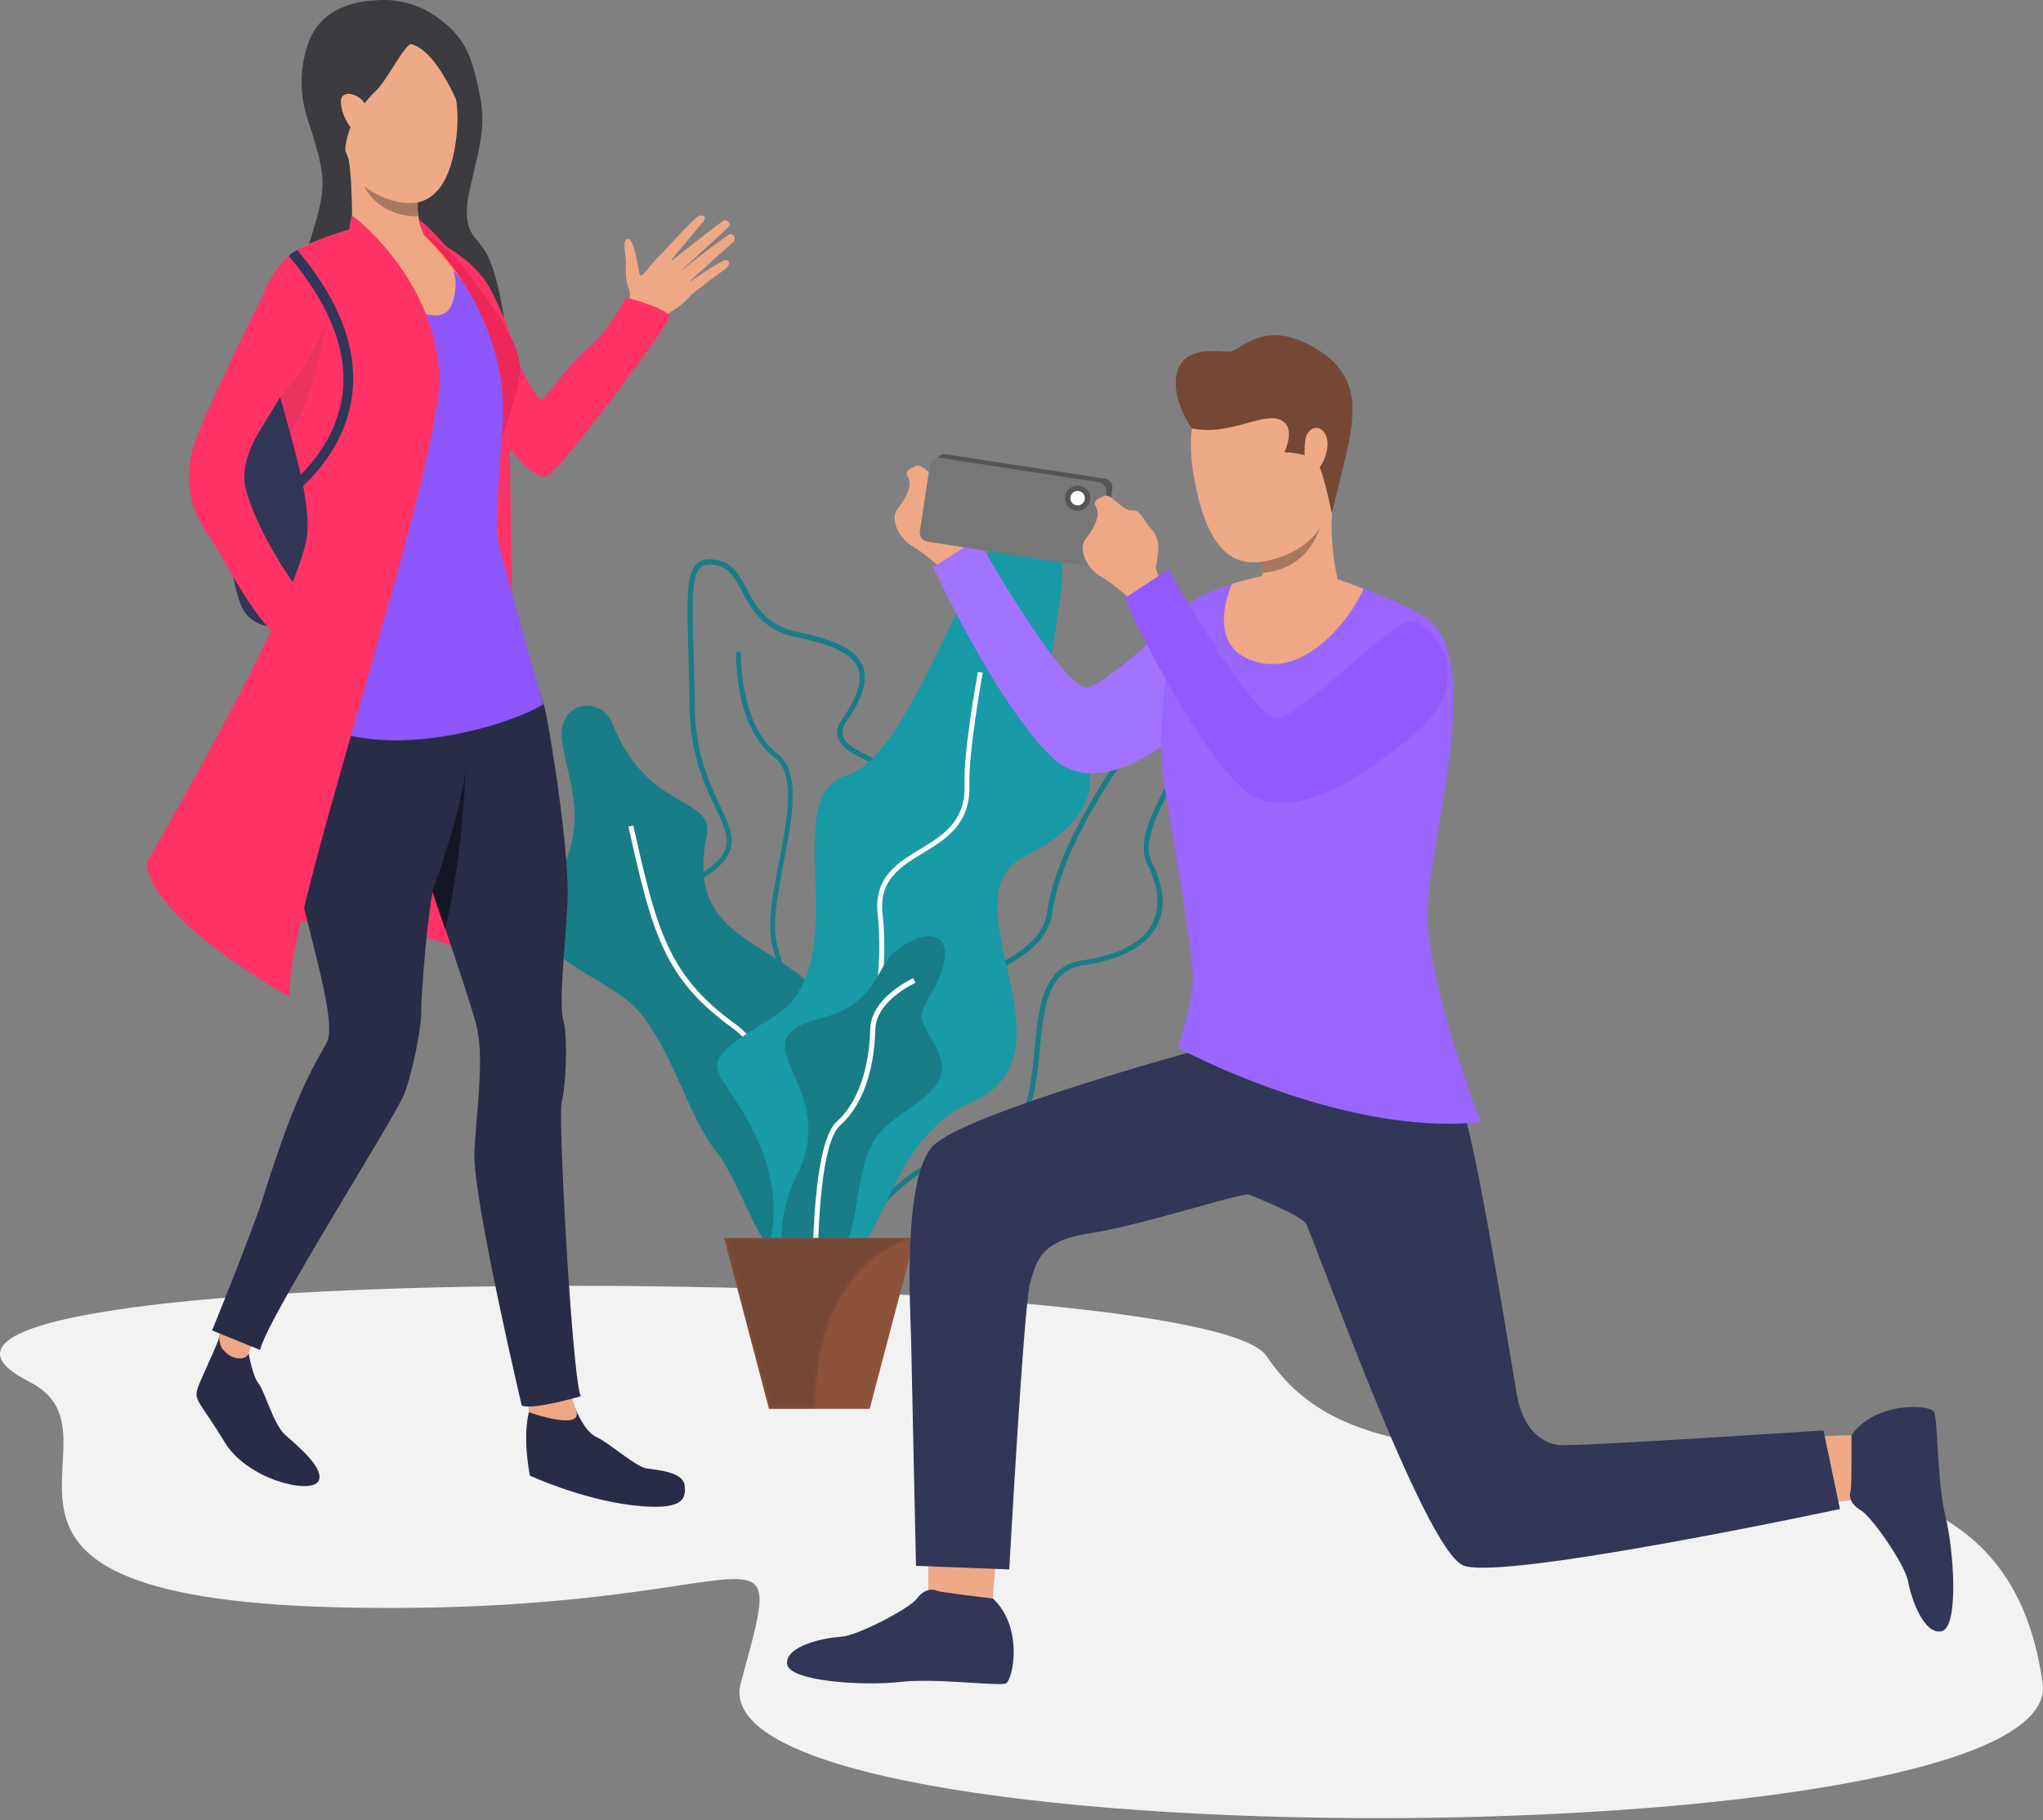 <svg xmlns="http://www.w3.org/2000/svg" width="449" height="400" fill="none" viewBox="0 0 449 400">
    <rect x="0" y="0" width="449" height="400" fill="#808080" stroke="none"/>
    <path fill="#F2F2F2" d="M6.557 303.734c23.998 12.141-27.444 48.111 71.544 49.579 90.811 1.412 95.485-23.321 84.7 16.602-10.786 39.923 291.713 39.132 286.122 0-5.533-39.132-33.937-46.134-83.064-48.619-49.127-2.485-73.598-2.485-87.489-23.265-13.778-20.78-327.208-22.248-271.813 5.703z"/>
    <path fill="#187D87" d="M174.143 280.922c-3.897-17.957 4.574-22.418 12.761-26.71 6.72-3.557 13.045-6.889 12.706-17.448-.452-14.004 9.091-19.086 17.505-23.604 6.268-3.331 12.197-6.494 13.044-12.875 2.146-15.359 16.263-34.388 16.432-34.614l.903.677c-.112.17-14.117 19.03-16.206 34.107-.96 6.945-7.115 10.221-13.609 13.722-8.526 4.573-17.392 9.26-16.94 22.587.339 11.237-6.55 14.907-13.27 18.465-8.188 4.348-15.924 8.413-12.197 25.523l-1.129.17z"/>
    <path fill="#187D87" d="M178.434 276.404h-.565c-3.557-.282-7.002-2.936-10.955-8.47l-.225-.339.282-.339c.056-.056 6.324-7.736 4.066-22.078a62.756 62.756 0 0 0-1.864-7.962c-.847-2.993-1.412-4.97-.452-6.607 1.186-2.033 4.405-3.049 13.383-5.195 9.6-2.259 12.818-13.101 15.642-22.644 2.654-8.978 5.195-17.448 12.649-17.223 6.889.283 17.279-10.503 26.483-19.989 8.527-8.809 16.602-17.11 21.74-16.94 1.243.056 2.259.564 3.106 1.524 4.574 5.478.282 13.778-3.84 21.797-3.557 6.832-6.889 13.326-4.743 17.561 2.71 5.365 3.106 10.221 1.073 14.004-2.372 4.518-7.849 7.398-16.263 8.64-7.736 1.129-8.583 9.543-9.43 18.465-1.017 10.39-2.202 22.192-15.19 23.321-9.656.847-16.093 7.567-21.853 13.552-4.517 4.8-8.47 8.922-13.044 8.922zm-10.39-8.809c3.557 4.969 6.832 7.454 9.882 7.68 4.291.339 8.244-3.783 12.761-8.527 5.873-6.098 12.48-13.044 22.531-13.891 12.084-1.016 13.157-11.858 14.174-22.361.903-9.374 1.806-18.183 10.39-19.425 8.075-1.186 13.27-3.896 15.472-8.075 1.807-3.501 1.412-7.962-1.073-13.044-2.428-4.743 1.073-11.463 4.743-18.578 3.953-7.68 8.075-15.642 3.953-20.554-.621-.734-1.355-1.13-2.315-1.13-4.631-.169-12.536 7.962-20.893 16.602-9.713 9.995-19.708 20.328-27.048 20.328h-.283c-6.607-.226-8.922 7.454-11.576 16.433-2.936 9.825-6.211 20.949-16.432 23.377-8.131 1.92-11.745 3.049-12.705 4.687-.678 1.186-.226 2.88.565 5.703.564 2.09 1.298 4.687 1.863 8.075 2.146 13.383-2.767 21.006-4.009 22.7z"/>
    <path fill="#187D87" d="M178.829 272.621h-.395c-5.817-.508-10.277-13.27-14.626-25.58-2.032-5.873-4.009-11.35-5.872-14.908-1.468-2.767-3.332-5.59-5.139-8.413-4.8-7.398-9.769-15.021-8.131-21.74.847-3.501 3.388-6.438 7.736-8.979 9.543-5.477 8.075-8.583 4.856-15.416-2.371-4.969-5.59-11.801-5.703-22.587a595.06 595.06 0 0 0-.282-12.14c-.283-11.35-.452-16.997 1.976-19.086 1.016-.847 2.428-1.073 4.404-.678 3.445.678 4.913 3.445 6.494 6.381 1.977 3.727 4.292 7.962 11.124 9.43 6.438 1.355 12.649 3.162 14.343 7.454 1.186 2.993.057 6.945-3.501 12.084-.847 1.242-1.129 2.315-.903 3.219.564 2.089 3.783 3.557 7.454 5.308 5.308 2.484 11.858 5.533 13.721 11.858 1.525 5.138-.226 11.519-5.308 19.538-11.971 18.973-11.519 31.848-11.067 43.141.338 8.414.621 16.376-4.461 25.241-2.203 3.953-4.405 5.873-6.72 5.873zm-22.87-148.567c-.847 0-1.524.226-1.976.621-2.033 1.694-1.863 7.567-1.581 18.183.113 3.501.226 7.51.282 12.14.113 10.503 3.275 17.223 5.591 22.136 3.162 6.719 5.138 10.842-5.308 16.827-4.066 2.372-6.438 5.082-7.228 8.301-1.525 6.268 3.331 13.665 7.962 20.837 1.807 2.766 3.67 5.703 5.195 8.47 1.92 3.614 3.896 9.204 5.929 15.077 4.009 11.463 8.583 24.394 13.665 24.846 1.977.169 4.009-1.582 6.099-5.252 4.912-8.583 4.63-16.037 4.291-24.62-.452-11.519-.903-24.564 11.237-43.819 4.913-7.736 6.607-13.835 5.195-18.634-1.694-5.873-7.792-8.696-13.1-11.181-3.953-1.863-7.397-3.445-8.075-5.986-.339-1.242 0-2.597 1.073-4.122 3.331-4.8 4.404-8.414 3.331-11.068-1.524-3.783-7.679-5.59-13.552-6.776-7.341-1.524-9.882-6.211-11.858-9.994-1.525-2.824-2.824-5.252-5.703-5.817a6.904 6.904 0 0 0-1.469-.169z"/>
    <path fill="#187D87" d="M178.942 279.397l-1.073-.339c5.873-18.521-4.743-60.138-7.905-70.246-1.581-4.969-.113-12.479 1.298-19.707 1.807-9.374 3.671-19.03-1.072-22.644-8.866-6.832-8.414-22.587-8.414-23.265l1.073.057c0 .169-.452 15.867 7.962 22.305 5.251 4.065 3.331 14.06 1.468 23.716-1.355 7.115-2.767 14.456-1.299 19.199 3.953 12.593 13.835 52.459 7.962 70.924z"/>
    <path fill="#187D87" d="M134.615 159.064c-2.428-6.211-11.971-5.252-11.124 3.501.903 8.752 7.002 18.126-2.315 32.977-9.374 14.908 11.971 17.844 19.594 27.161 7.567 9.374 10.221 22.192 16.658 30.38 6.437 8.188 10.785 27.726 16.037 20.441 5.251-7.284.282-16.771.903-29.928.565-13.157 12.31-21.457.565-29.928-11.689-8.47-23.491-11.067-19.594-30.153 1.694-8.471-13.157-5.195-20.724-24.451z"/>
    <path fill="#fff" d="M181.935 275.218c-.057-.395-6.55-38.906-21.119-49.409-14.851-10.785-17.505-20.724-22.7-44.158l1.073-.226c5.138 23.152 7.792 32.978 22.248 43.481 14.907 10.841 21.288 48.562 21.514 50.143l-1.016.169z"/>
    <path fill="#189AA7" d="M168.834 273.863s4.348-10.672-3.557-25.862c-7.849-15.19-14.23-12.875 4.743-24.564 18.974-11.688.113-48.506 16.263-53.136 16.15-4.687 30.154-64.26 42.407-56.637 12.254 7.567-4.065 36.817 4.687 45.569 8.753 8.753 9.939 19.934-8.188 28.968-18.126 9.035 12.875 43.481-11.688 54.04-24.507 10.39-17.505 51.612-44.667 31.622z"/>
    <path fill="#fff" d="M176.344 285.157c0-.113-2.654-13.835 5.647-31.509 8.47-18.014 12.536-37.721 10.899-52.685-.904-8.131 4.291-11.293 9.317-14.343 4.969-2.992 10.051-6.155 9.769-14.117-.283-7.228 2.823-24.111 2.936-24.846l1.073.17c-.057.169-3.162 17.505-2.936 24.62.282 8.639-5.083 11.915-10.278 15.077-4.969 2.993-9.599 5.872-8.809 13.27 1.694 15.19-2.371 35.066-10.954 53.249-8.188 17.336-5.591 30.662-5.591 30.831l-1.073.283z"/>
    <path fill="#187D87" d="M196.165 209.659c5.534-5.138 12.818-5.873 11.294 1.751-1.525 7.566-6.72 9.769-4.123 14.512 2.598 4.8 6.946 9.543-.451 15.416-7.398 5.872-11.52 6.493-13.666 17.561-2.145 11.068-1.75 18.634-11.293 19.086-9.543.452-5.873-13.439-2.824-19.764 0 0 4.574-7.171 1.525-16.601s-8.922-14.512 3.445-17.731c12.423-3.162 12.366-10.785 16.093-14.23z"/>
    <path fill="#fff" d="M178.603 285.1c-.056-1.355-.677-33.203 5.252-38.567 6.098-5.478 7.284-15.134 7.397-20.442.226-6.889 9.092-10.954 9.487-11.124l.452 1.017c-.113.056-8.64 3.952-8.809 10.164-.17 6.663-1.694 15.754-7.793 21.232-5.59 5.025-4.913 37.438-4.913 37.72h-1.073z"/>
    <path fill="#8D523A" d="M201.021 272.056l-9.882 37.551h-22.135l-9.882-37.551h41.899z"/>
    <mask id="b" width="43" height="38" x="159" y="272" maskUnits="userSpaceOnUse">
        <path fill="url(#a)" d="M201.021 272.056s-21.74 4.066-21.74 37.495H169.06l-9.882-37.495h41.843z"/>
    </mask>
    <g mask="url(#b)">
        <path fill="#754836" d="M201.021 272.056s-21.74 4.066-21.74 37.495H169.06l-9.882-37.495h41.843z"/>
    </g>
    <path fill="#EEA987" d="M401.659 330.331l6.381-.791-1.129-14.173-7.059.282 1.807 14.682z"/>
    <path fill="#EEA886" d="M214.92 122.868s-2.145-3.501-2.202-4.687c-.056-1.242 1.638-5.421-.79-8.244-2.485-2.823-2.541-4.574-4.574-4.405-2.033.17-4.518-3.783-5.986-3.162-1.468.678-2.089.96-2.089 1.751 0 .79 2.371 1.976-2.033 7.736-1.75 2.315.339 6.55 3.388 8.244s8.414 6.72 8.414 6.72l5.872-3.953z"/>
    <path fill="#EEA987" d="M204.022 344.222v6.437l14.174.621.564-7.058h-14.738z"/>
    <path fill="#A273FF" d="M205.095 124.675c1.525 3.162 2.937 6.042 4.348 8.752 1.807 3.501 3.501 6.664 5.139 9.544 2.259 4.009 4.348 7.397 6.211 10.22 2.767 4.235 5.139 7.285 7.002 9.543 3.727 4.405 5.704 5.478 5.704 5.478 6.832 3.896 14.455.734 21.74-4.066.677-.452 1.355-.904 2.089-1.412 1.638-1.129 3.275-2.371 4.856-3.557 1.355-1.017 2.654-2.09 3.953-3.049a45.018 45.018 0 0 0 3.388-2.88 30.375 30.375 0 0 0 2.936-3.219c1.92-2.428 3.219-4.8 3.84-7.058.96-3.389.508-6.438-1.073-8.866-.169-.226-.282-.452-.451-.678-4.857-6.832-8.809-2.823-8.809-2.823-1.13.621-2.541 1.581-4.066 2.823-.057.057-.113.113-.17.113-.79.622-1.581 1.299-2.428 1.977-2.258 1.863-4.686 4.009-7.058 6.042-.508.452-1.073.903-1.581 1.355-4.8 4.122-9.317 7.68-11.689 8.131-1.751.283-5.026-3.275-8.583-8.131-2.146-2.88-4.348-6.268-6.494-9.543-2.428-3.783-4.63-7.454-6.268-10.221-1.694-2.88-2.767-4.743-2.767-4.743l-7.397 4.743-2.372 1.525z"/>
    <path fill="#595454" d="M207.862 99.829l35.01 5.364c1.017.17 1.751 1.186 1.581 2.259l-2.202 14.456c-.169 1.073-1.129 1.863-2.202 1.694l-35.01-5.364c-1.073-.17-1.751-1.186-1.581-2.259l2.202-14.456a2.005 2.005 0 0 1 2.202-1.694z"/>
    <path fill="#777" d="M206.563 100.62l35.011 5.364c1.016.17 1.75 1.186 1.581 2.259l-2.203 14.456c-.169 1.073-1.129 1.863-2.202 1.694l-35.01-5.365c-1.073-.169-1.75-1.186-1.581-2.259l2.202-14.455c.17-1.13 1.13-1.864 2.202-1.694z"/>
    <path fill="#323657" d="M406.911 315.367s.113 11.519-.226 12.366c-.282.847-.226 2.711 2.259 4.179 2.484 1.412 9.712 11.971 10.39 15.529.621 3.557 3.331 11.745 7.284 11.067 3.953-.621 2.824-17.618.96-25.184-1.863-7.511-1.694-21.515-2.541-23.039-.79-1.581-12.649-2.485-18.126 5.082zM262.354 231.004s-50.37 13.778-57.259 20.78c-6.889 7.002-4.969 37.099-4.856 42.633.113 5.534 1.073 49.692 1.073 49.692l20.498.791s3.218-58.332 4.574-62.906c1.355-4.574 2.033-9.317 13.1-10.954 11.068-1.638 33.486-9.035 34.954-8.527 1.468.565 11.18 4.461 12.536 6.324 1.355 1.864 25.918 71.827 34.671 75.216 8.752 3.388 82.725-12.423 82.725-12.423l-3.614-17.28s-54.548 3.614-58.161 3.219c-3.671-.395-7.849-3.388-9.205-10.955-1.355-7.566-8.922-55.733-12.423-64.542-3.388-8.64-58.613-11.068-58.613-11.068zM218.195 351.28s-11.462-1.298-12.253-1.694c-.791-.395-2.71-.564-4.405 1.694-1.694 2.259-13.044 8.188-16.658 8.414-3.613.226-12.027 1.864-11.914 5.873.169 4.009 17.166 4.969 24.846 4.065 7.679-.903 21.57.96 23.208.339 1.637-.677 4.009-12.366-2.824-18.691z"/>
    <path fill="#EEA886" d="M256.255 129.475s-2.146-3.501-2.202-4.687c-.057-1.242 1.637-5.421-.791-8.245-2.485-2.823-2.541-4.573-4.574-4.404-2.033.169-4.517-3.783-5.985-3.162-1.469.621-2.09.96-2.09 1.75 0 .791 2.372 1.977-2.033 7.736-1.75 2.316.339 6.551 3.388 8.245 3.05 1.694 8.414 6.719 8.414 6.719l5.873-3.952z"/>
    <path fill="#96F" d="M255.182 164.146c0 2.033.056 3.783.226 5.082.113.904.282 2.202.565 3.783.395 2.541.96 5.873 1.581 9.543a792.63 792.63 0 0 1 1.694 10.221c.508 3.275 1.073 6.494 1.468 9.543.565 3.953 1.073 7.51 1.299 10.221.169 1.92.226 3.388.113 4.235-.17 1.694-.565 3.501-.96 5.308-1.017 4.348-2.316 8.188-2.316 8.188s1.469.79 4.066 2.033c4.913 2.371 13.891 6.324 24.564 9.543 11.632 3.501 25.354 6.098 37.946 4.743 0 0-.678-1.807-1.75-4.743-.904-2.485-2.033-5.816-3.219-9.543-1.017-3.163-2.089-6.664-3.049-10.221-.847-3.162-1.638-6.437-2.259-9.543-.734-3.671-1.242-7.115-1.412-10.164v-.057c-.113-2.541.17-5.816.678-9.543.395-3.162 1.016-6.607 1.581-10.221.508-3.105 1.073-6.324 1.581-9.543.508-3.444 1.016-6.889 1.355-10.22.339-3.332.508-6.494.508-9.543 0-3.784-.395-7.285-1.242-10.221-1.129-3.727-3.049-6.607-6.098-8.188-.96-.508-1.864-.903-2.711-1.355-3.953-1.864-7.115-3.106-9.599-4.066-5.478-2.146-7.567-2.484-7.567-2.484l-13.609-.509s-3.614.622-7.736 1.92c-3.557 1.073-7.454 2.598-9.712 4.518-.226.226-.452.395-.678.621-.113.113-.226.282-.339.395a7.913 7.913 0 0 0-.96 1.694c-.79 1.807-1.468 4.405-2.033 7.454-.395 1.92-.677 4.066-.96 6.211-.169 1.356-.282 2.711-.451 4.01-.283 3.331-.508 6.663-.565 9.543v1.355z"/>
    <path fill="#EEA886" d="M293.975 127.385c-3.162 12.593-18.013 6.325-17.053 2.711.283-1.017.452-2.485.508-4.122.057-.791.057-1.638.057-2.485.056-3.501-.113-6.889-.113-6.889s18.352-17.053 16.15-8.64c-2.203 8.301.451 19.425.451 19.425z"/>
    <path fill="#9159FF" d="M247.107 131.507c.339.678.621 1.299.904 1.92a371.622 371.622 0 0 0 4.065 8.188c.226.452.452.904.735 1.355a196.11 196.11 0 0 0 3.331 6.212 200.232 200.232 0 0 0 2.315 4.009 277.442 277.442 0 0 0 3.614 5.986c.847 1.298 1.581 2.484 2.372 3.557 3.783 5.534 6.55 8.583 8.244 10.221 1.355 1.299 2.09 1.694 2.09 1.694 5.703 3.275 12.535 1.694 19.142-1.694 5.365-2.711 10.616-6.663 15.134-10.108.056-.056.112-.056.169-.113 4.179-3.275 6.663-6.494 7.905-9.543 1.582-3.783 1.243-7.341-.169-10.221-.282-.564-.565-1.129-.96-1.694-5.082-7.736-8.075-3.839-8.075-3.839-1.863 1.016-4.517 3.049-7.397 5.477-3.896 3.275-8.244 7.228-12.028 10.221-3.162 2.541-5.929 4.461-7.623 4.743-1.299.226-3.444-1.694-5.986-4.743a59.217 59.217 0 0 1-2.484-3.219 127.32 127.32 0 0 1-4.856-7.059c-2.146-3.218-4.179-6.55-5.929-9.43 0-.056-.057-.113-.057-.113-.113-.226-.282-.451-.395-.621-2.598-4.348-4.405-7.51-4.405-7.51l-9.656 6.324z"/>
    <path fill="#EEA987" d="M270.428 80.404s-11.575 4.179-8.018 24.507c3.614 20.329 11.915 21.401 22.757 15.698 6.493-3.388 11.462-14.23 5.703-31.227-5.76-16.94-20.442-8.978-20.442-8.978z"/>
    <path fill="#754836" d="M261.902 94.126s-4.687-6.55-3.219-12.254c1.468-5.703 8.188-4.686 11.181-4.574 2.993.113 7.284-7.34 18.408-1.242 11.124 6.042 9.713 14.795 7.228 25.354-2.541 10.56-2.823 11.407-2.823 11.407s-1.92-9.939-3.388-11.463c-1.751-1.807-7.002-1.977-7.002-1.977s2.879-5.929-1.243-7.227c-4.009-1.356-11.124 3.726-19.142 1.976z"/>
    <path fill="#EEA987" d="M286.917 96.385c.226-1.582 2.429-3.727 4.235-1.186 1.751 2.597-.621 8.131-2.428 8.413-1.807.339-2.371-3.614-1.807-7.227z"/>
    <path fill="#EEA886" d="M275.68 145.342c11.293 3.558 21.006-9.261 24.055-15.924-5.477-2.146-7.68-2.767-7.68-2.767l-13.552-.339s-3.614.735-7.736 1.977c.056 0-6.381 13.496 4.913 17.053z"/>
    <path fill="#A77860" d="M290.023 116.092s-2.259 8.978-12.649 9.825c.057-.79.057-1.637.057-2.484.056 0 8.639-1.13 12.592-7.341z"/>
    <path fill="#595454" d="M236.83 112.252a2.767 2.767 0 1 0 0-5.534 2.767 2.767 0 0 0 0 5.534z"/>
    <path fill="#fff" d="M236.83 111.066a1.581 1.581 0 1 0 0-3.162 1.581 1.581 0 0 0 0 3.162z"/>
    <path fill="#EEA886" d="M144.533 56.744s8.244-9.26 9.261-9.373c1.016-.113 1.524.395.79 1.298-.734.904-7.679 9.205-7.679 9.205s11.519-9.205 12.31-9.487c.508-.17 1.411.79 1.072 1.299-.338.508-11.237 10.333-11.237 10.333s10.729-8.583 11.52-8.583c.677 0 1.355 1.073.565 1.75-.735.678-10.278 9.261-10.278 9.261s8.188-5.703 8.866-5.308c.395.226 1.242 1.017-.904 2.429-2.145 1.411-6.945 5.251-6.945 5.251l-7.341-8.075z"/>
    <path fill="#EEA886" d="M136.684 68.998s2.541-3.219 1.525-5.478c-.847-1.863-.678-4.912-.621-5.872.056-1.243-1.073-5.252.451-5.139 1.469.113 2.146 6.437 2.541 7.793.396 1.298 3.445-3.784 4.687-4.179 1.243-.452 8.922 5.647 6.438 8.866-2.485 3.218-7.172 4.856-7.511 5.533-.338.678-1.694 2.428-1.694 2.428l-5.816-3.952z"/>
    <path fill="#3B3B40" d="M82.418.107s-11.124-.17-14.512 8.978-.621 16.094.452 19.425c2.767 8.64 3.05 11.745 1.863 16.997-1.073 4.63-2.089 7.059-3.275 11.407-1.242 4.348.96 3.84 1.13 4.122.169.338 42.689 8.752 42.689 8.752s-1.524-10.842-4.404-15.02c-2.09-3.106-5.195-4.122-3.05-13.44 2.146-9.317 3.558-13.665 2.146-20.385-1.637-7.792-2.654-12.648-10.051-17.617C90.945.333 85.919-.288 82.418.106z"/>
    <path fill="#323657" d="M71.802 116.374c-.225 6.381-1.524 13.157-4.348 20.103 0 0-9.034 3.896-13.495-1.751-1.75-2.202-3.388-9.712-4.179-19.312-1.242-14.794 2.823-35.97 8.131-48.957 0 .056 14.964 22.304 13.891 49.917z"/>
    <path fill="#323657" d="M71.802 116.374c-.225 6.381-1.524 13.157-4.348 20.103 0 0-9.034 3.896-13.495-1.751-1.75-2.202-3.388-9.712-4.179-19.312l22.022.96z"/>
    <path fill="#F36" d="M109.862 95.707c3.049 4.404 7.058 9.091 10.22 9.035 2.033-.057 27.105-33.43 27.049-35.067-.057-1.863-9.487-4.291-9.487-4.291s-4.348 7.849-8.414 11.18c-4.065 3.332-8.978 10.447-9.995 11.181-1.016.734-4.912-7.228-4.912-7.228-1.299-3.84-2.937-10.672-6.663-16.997-3.727-6.324-11.859-8.922-11.859-8.922-15.641 7.341 9.317 33.43 9.317 33.43s3.276 5.646 4.744 7.679z"/>
    <path fill="#F36" d="M92.018 48.218s12.536 8.752 16.997 29.927c0 0-11.971-22.587-15.868-26.596 0 .057-1.637-1.468-1.129-3.331zM111.838 83.566s.621 49.41.96 60.76c.339 11.406-14.85-27.161-14.85-27.161s7.396-24.225 13.89-33.599zM48.82 203.278s35.292-4.404 57.089 7.623c21.797 12.085-20.78-36.421-20.78-36.421s-36.027 14.907-36.31 28.798z"/>
    <path fill="#292C47" d="M126.52 309.72s1.976 4.969 4.574 6.099c2.597 1.129 8.583 6.493 10.955 6.889 2.371.338 8.075.734 8.413 3.726.339 2.993-.226 5.704-11.632 4.349-11.463-1.412-22.361-6.494-22.361-6.494s-2.485-11.52 1.129-17.336c3.614-5.816 8.922 2.767 8.922 2.767z"/>
    <path fill="#EEA886" d="M126.52 309.72l-2.259-7.115-8.188.113.113 7.623s12.479 4.461 10.334-.621z"/>
    <path fill="#292C47" d="M54.636 297.41s.904 5.139 2.203 6.663c1.299 1.525 3.218 8.922 5.872 11.294 2.598 2.315 9.035 7.567 7.172 10.277-1.92 2.711-15.529-.508-20.498-8.696-4.97-8.188-6.663-9.091-6.099-11.35.565-2.259 5.026-10.955 4.913-12.028-.113-1.016 6.438 3.84 6.438 3.84z"/>
    <path fill="#EEA886" d="M56.556 293.683c-.056 0-1.58 2.372-1.92 3.727-.338 1.355-3.331 1.977-5.76-.96 0 0-.79-1.073-.677-2.823.056-1.751 2.033-5.986 2.033-5.986l6.324 6.042z"/>
    <path fill="#292C47" d="M88.517 175.722c.452 2.033 3.332 10.616 6.55 20.159a729.32 729.32 0 0 0 2.824 8.301c2.032 5.985 3.952 11.745 5.251 15.924.734 2.258 1.242 4.009 1.525 5.138 1.863 7.172.056 18.465-.395 27.952-.509 9.43 10.39 55.677 10.39 55.677 2.428 1.073 12.987-2.033 12.987-2.033-1.807-3.331-5.082-61.098-4.178-64.768.903-3.671 1.355-13.948.338-17.901-.225-.79-.338-1.92-.338-3.218-.17-5.026.734-13.383 1.242-22.588.621-11.519-4.292-40.092-4.969-42.633-.057-.226-.17-.564-.283-.96-1.242-4.009-5.195-15.359-5.195-15.359-7.736-2.146-13.552-2.485-17.844-1.525-5.703 1.243-8.808 4.744-10.277 9.148-3.67 10.447 1.75 26.032 2.372 28.686z"/>
    <path fill="#292C47" d="M46.618 292.384l10.559 4.292c1.242-6.437 29.815-51.329 31.679-56.298 1.863-4.97 3.783-14.626 3.726-18.127 0-.621 0-1.694.113-3.049.283-5.364 1.073-15.416 2.372-23.265.226-1.468.508-2.823.734-4.122 1.468-6.776 1.355-29.815 1.13-43.424a2262.45 2262.45 0 0 1-.17-10.164s-.113-.113-.395-.282c-2.937-2.146-21.853-15.303-28.178-2.654-1.694 3.332-2.71 6.945-3.388 10.672-1.92 11.407-3.218 26.032-1.355 37.721 1.581 9.995 4.913 21.232 7.228 31.509 1.242 5.59 2.371 11.689 1.13 13.947-3.558 6.438-7.06 11.915-14.174 34.615-2.372 7.341-11.011 28.629-11.011 28.629z"/>
    <path fill="#8D57FB" d="M70.842 115.471c-1.58 6.832-9.712 41.052-9.486 43.085.113.734 9.656 2.202 18.408 3.614 14.569 2.315 33.316-3.445 39.641-7.398-.17-.508-9.261-32.469-9.939-36.139-.677-3.727.508-17.731.734-21.684.113-1.468.678-3.557 1.412-5.816 1.186-3.84 2.654-8.131 2.541-10.616a15.34 15.34 0 0 0-1.355-5.42c-.904-2.034-2.202-4.066-3.671-6.325-.903-1.299-1.807-2.654-2.71-3.953-2.993-4.235-5.986-8.131-7.454-9.43-1.073-.96-2.09-1.75-2.993-2.315-1.298-.847-2.258-1.243-2.766-1.412a2.362 2.362 0 0 1-.283-.113l-12.818-1.863s-1.355.508-3.219 1.185c-2.315.847-5.477 1.92-8.018 2.654-.395.113-.79.226-1.13.283 0 0-2.145.847-4.404 3.444-2.146 2.485-4.404 6.55-4.292 14.738.057 7.228 8.64 24.338 9.995 29.646 1.356 5.308 3.388 7.002 1.807 13.835z"/>
    <path fill="#EDDAD3" d="M95.914 53.017l7.51 11.463 6.946 10.56c0-.057-.508-1.694-1.355-6.325a78.955 78.955 0 0 1-.508-2.993c-.057-.338-.113-.677-.226-.96-2.993-6.663-12.028-11.575-12.367-11.745z"/>
    <path fill="#EEA886" d="M77.393 51.097s.113-15.02-1.186-17.448c-1.298-2.372 15.642 9.825 15.642 9.825s-.057.565-.057 1.017v.225c0 1.412 0 1.638.17 2.824 0 .17.056.282.056.508.226 1.92.79 4.066 1.638 5.76 1.863 3.84-16.263-2.71-16.263-2.71z"/>
    <path fill="#F36" d="M108.28 64.65s.396.79.791 4.065l-2.711-3.953s-4.856-6.72-6.493-8.47c-1.638-1.75-3.897-3.275-3.897-3.275s9.317 4.348 12.31 11.633z"/>
    <path fill="#EEA886" d="M92.865 51.493s8.696 12.93 5.873 14.117c-2.88 1.185-18.465-1.243-25.298-13.553-.056 0 9.77-5.251 19.425-.564z"/>
    <path fill="#EDDAD3" d="M73.101 74.644s-10.898-3.67-14.286-3.896c0 0 2.202-19.312 13.44-17.561 11.237 1.75.846 21.457.846 21.457z"/>
    <path fill="#EEA886" d="M92.131 49.12s-.621 2.486-14.795-1.637l-.62 3.219s-1.864.339-6.89 2.485c0 0 25.806 23.547 29.476 13.721 3.671-9.825-6.155-15.303-6.155-15.303l-1.016-2.484z"/>
    <path fill="#FF935C" d="M93.147 51.605l19.594 23.435c-.903-2.033-2.202-4.066-3.67-6.325-.903-1.299-1.807-2.654-2.71-3.953-2.993-4.235-5.986-8.13-7.454-9.43-1.073-.96-2.09-1.75-2.993-2.315-1.299-.79-2.315-1.242-2.767-1.412z"/>
    <path fill="#EE2759" d="M110.2 96.836c1.186-3.84 4.348-12.648 4.066-16.375-.169-1.864-.734-3.67-1.525-5.421-.903-2.033-2.202-4.235-3.67-6.494-.903-1.299-2.485-3.558-3.388-4.856-2.993-4.235-5.308-7.059-6.776-8.358-1.073-.96-2.09-1.807-2.993-2.371-1.299-.847-2.259-1.13-2.767-1.355 0 0 20.554 17.956 17.053 45.23z"/>
    <path fill="#EEA886" d="M67.229 133.202s1.412 2.145 2.259 2.541c.847.395 1.863 2.428 1.863 2.428l-5.42 4.122s-2.09-4.687-4.631-6.155c-2.485-1.468 5.929-2.936 5.929-2.936z"/>
    <path fill="#F36" d="M57.798 64.819s4.292-12.988 13.665-9.091c9.035 3.727-2.823 19.65-3.84 21.627-1.072 1.92-10.898 17.618-11.914 19.764-3.106 6.663-1.976 9.938-.847 13.1 3.84 10.56 11.18 20.442 12.988 22.079 1.75 1.694-5.252 7.962-8.132 6.099-3.783-2.541-10.729-15.811-12.649-18.861-2.315-3.67-8.131-10.333-4.291-22.079 2.597-7.849 15.02-32.638 15.02-32.638z"/>
    <path fill="#DBCAC3" d="M72.763 134.162l-11.633 9.656s9.487 13.721 13.835 7.849c4.291-5.93-2.202-17.505-2.202-17.505z"/>
    <path fill="#F36" d="M96.422 80.348c-2.258-20.724-19.086-33.034-19.086-33.034l-.564 3.106c-16.997 5.082-17.336 8.922-17.957 20.328-.226 4.405 1.073 10.22 2.767 16.489a552.99 552.99 0 0 0 2.145 7.792c2.146 7.793 4.123 15.585 3.84 21.74-.564 13.383-35.292 72.618-35.292 72.618.17 12.423 31.396 29.702 31.396 29.702-1.694-16.319 35.8-122.31 32.751-138.741z"/>
    <path fill="#333" fill-opacity=".1" d="M63.727 95.086c5.196-6.325 8.075-24.677 8.075-24.677-3.049 8.979-10.22 16.884-10.22 16.884a551.294 551.294 0 0 0 2.145 7.793z"/>
    <path fill="#151624" d="M95.011 195.881a729.32 729.32 0 0 0 2.823 8.301c4.01-16.602 4.461-35.01 4.461-35.01-1.129 10.277-7.284 26.709-7.284 26.709z"/>
    <path fill="#323657" d="M62.486 110.106l-1.13-1.807c.17-.113 11.802-7.679 13.835-21.062 1.468-9.713-2.654-20.216-11.69-30.945l1.864-1.298C74.852 66.23 78.861 77.242 77.28 87.576c-2.202 14.342-14.286 22.191-14.794 22.53zm-.565-.903l-.565-.904.565.904z"/>
    <path fill="#323657" d="M63.502 56.292s.564-.847 1.863-1.298c0 0-.226 1.242-1.863 1.298z"/>
    <path fill="#EEA987" d="M91.17 5.81s12.367 7.793 8.697 27.218c-3.67 19.425-18.296 8.978-19.933 7.905-1.581-1.073-6.663-13.1-6.89-18.352-.225-4.97-3.105-24.902 18.127-16.77z"/>
    <path fill="#3B3B40" d="M90.437 9.706c-1.298-.338-5.477 8.075-7.736 10.165-2.315 2.089-6.493 7.34-6.832 12.987-.34 5.647-5.365-12.31-3.84-18.973 1.525-6.72 3.614-16.545 18.634-9.035 15.077 7.567 11.407 21.514 11.407 21.514s-5.139-14.85-11.633-16.658z"/>
    <path fill="#EEA987" d="M80.272 23.202c-.451-2.259-5.533-4.122-5.364-.677.17 3.444 2.993 7.34 4.574 7.115 1.525-.34 1.186-4.349.79-6.438z"/>
    <path fill="#A87860" d="M91.905 47.54c-8.922.056-11.915-6.607-11.915-6.607 6.212 4.518 11.125 3.67 11.746 3.558v.226c0 1.411.056 1.58.17 2.823z"/>
    <defs>
        <linearGradient id="a" x1="159.143" x2="201.012" y1="290.827" y2="290.827" gradientUnits="userSpaceOnUse">
            <stop stop-color="#fff"/>
            <stop offset=".995"/>
        </linearGradient>
    </defs>
</svg>
